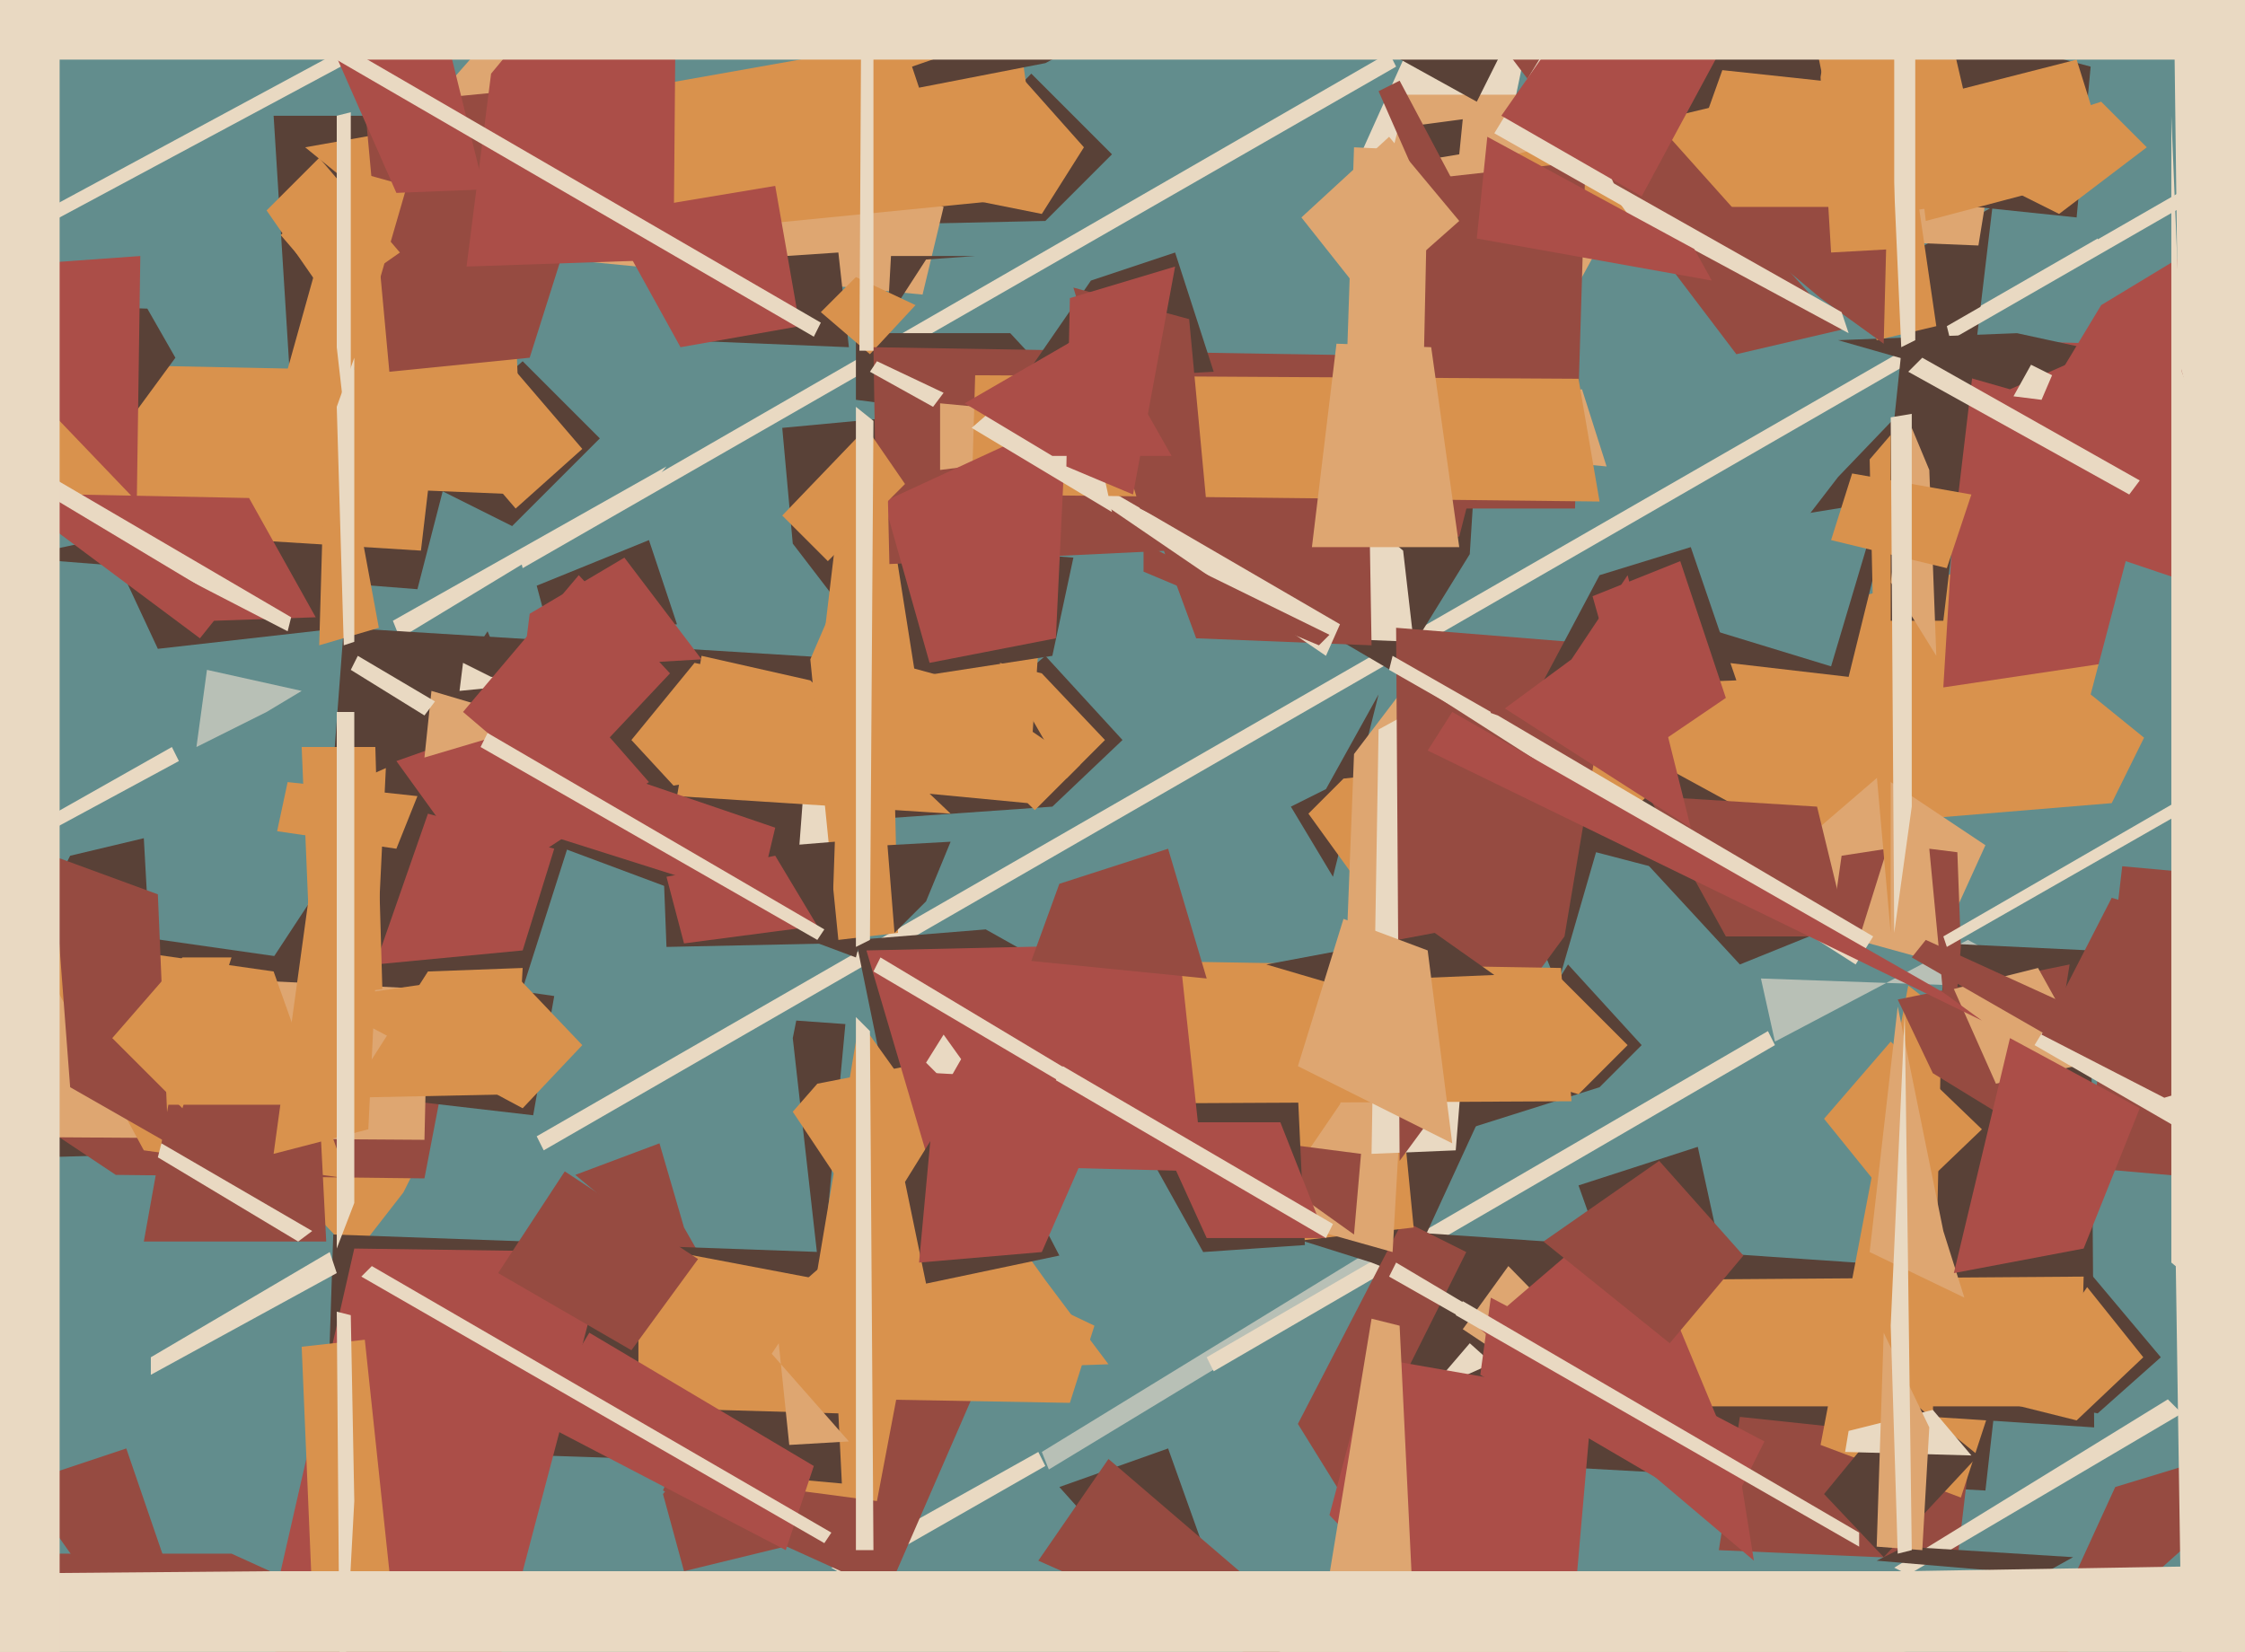 <svg xmlns="http://www.w3.org/2000/svg" width="640px" height="471px">
  <rect width="640" height="471" fill="rgb(98,141,141)"/>
  <polygon points="602,229 457,241 412,199 645,142" fill="rgb(217,146,77)"/>
  <polygon points="155,328 153,324 598,68 599,72" fill="rgb(233,217,194)"/>
  <polygon points="368,230 378,225 393,198 380,250" fill="rgb(89,65,55)"/>
  <polygon points="153,167 185,154 193,178 157,182" fill="rgb(89,65,55)"/>
  <polygon points="560,97 684,100 621,186 554,196" fill="rgb(171,78,72)"/>
  <polygon points="298,63 252,64 294,21 317,44" fill="rgb(89,65,55)"/>
  <polygon points="164,335 188,326 195,350 207,371" fill="rgb(150,75,65)"/>
  <polygon points="506,297 502,279 587,282 561,268" fill="rgb(184,192,182)"/>
  <polygon points="101,358 44,298 118,334 115,340" fill="rgb(217,146,77)"/>
  <polygon points="149,162 148,158 396,15 398,19" fill="rgb(233,217,194)"/>
  <polygon points="411,129 378,66 423,-34 437,4" fill="rgb(233,217,194)"/>
  <polygon points="297,414 390,357 393,362 299,419" fill="rgb(184,192,182)"/>
  <polygon points="554,177 534,177 545,72 568,59" fill="rgb(89,65,55)"/>
  <polygon points="20,244 41,239 46,329 -24,331" fill="rgb(89,65,55)"/>
  <polygon points="398,192 369,175 424,79 419,158" fill="rgb(89,65,55)"/>
  <polygon points="564,70 392,63 401,27 571,27" fill="rgb(222,166,113)"/>
  <polygon points="592,62 439,46 506,-5 596,19" fill="rgb(89,65,55)"/>
  <polygon points="346,391 344,387 504,294 506,298" fill="rgb(233,217,194)"/>
  <polygon points="545,122 550,134 552,187 539,166" fill="rgb(222,166,113)"/>
  <polygon points="401,364 391,360 337,343 430,301" fill="rgb(89,65,55)"/>
  <polygon points="45,185 31,155 107,159 98,179" fill="rgb(89,65,55)"/>
  <polygon points="121,336 33,335 0,313 126,310" fill="rgb(150,75,65)"/>
  <polygon points="450,338 484,327 496,382 466,383" fill="rgb(89,65,55)"/>
  <polygon points="482,381 595,362 616,387 598,403" fill="rgb(89,65,55)"/>
  <polygon points="237,447 296,414 298,418 242,450" fill="rgb(233,217,194)"/>
  <polygon points="403,183 353,181 336,103 400,157" fill="rgb(233,217,194)"/>
  <polygon points="114,134 149,103 171,125 146,150" fill="rgb(89,65,55)"/>
  <polygon points="603,424 626,417 642,424 576,483" fill="rgb(150,75,65)"/>
  <polygon points="566,425 385,415 397,351 573,363" fill="rgb(89,65,55)"/>
  <polygon points="83,113 78,33 114,33 183,35" fill="rgb(89,65,55)"/>
  <polygon points="253,454 189,425 209,376 283,385" fill="rgb(150,75,65)"/>
  <polygon points="302,424 333,413 343,441 319,443" fill="rgb(89,65,55)"/>
  <polygon points="555,93 668,28 669,32 556,97" fill="rgb(233,217,194)"/>
  <polygon points="383,427 370,406 400,348 418,357" fill="rgb(150,75,65)"/>
  <polygon points="386,250 373,232 383,222 411,219" fill="rgb(217,146,77)"/>
  <polygon points="245,418 93,413 95,352 234,357" fill="rgb(89,65,55)"/>
  <polygon points="152,318 -29,297 18,264 158,284" fill="rgb(89,65,55)"/>
  <polygon points="546,23 486,34 491,20 547,26" fill="rgb(217,146,77)"/>
  <polygon points="421,134 384,102 386,42 469,46" fill="rgb(222,166,113)"/>
  <polygon points="558,445 490,442 496,404 562,411" fill="rgb(150,75,65)"/>
  <polygon points="559,427 519,412 544,281 594,320" fill="rgb(217,146,77)"/>
  <polygon points="244,273 102,220 199,218 262,203" fill="rgb(89,65,55)"/>
  <polygon points="244,95 288,95 314,123 244,114" fill="rgb(89,65,55)"/>
  <polygon points="675,340 595,333 605,247 660,252" fill="rgb(150,75,65)"/>
  <polygon points="544,449 540,447 618,399 622,403" fill="rgb(233,217,194)"/>
  <polygon points="300,230 243,234 298,187 320,211" fill="rgb(89,65,55)"/>
  <polygon points="114,182 112,177 190,133 185,139" fill="rgb(233,217,194)"/>
  <polygon points="417,379 430,361 477,409 468,413" fill="rgb(222,166,113)"/>
  <polygon points="407,397 419,383 448,409 465,371" fill="rgb(233,217,194)"/>
  <polygon points="6,423 36,413 48,448 30,457" fill="rgb(150,75,65)"/>
  <polygon points="527,193 484,188 524,136 547,112" fill="rgb(89,65,55)"/>
  <polygon points="311,279 399,309 403,350 351,356" fill="rgb(217,146,77)"/>
  <polygon points="397,357 333,339 371,331 401,287" fill="rgb(222,166,113)"/>
  <polygon points="520,426 543,398 564,415 537,444" fill="rgb(89,65,55)"/>
  <polygon points="204,233 94,232 98,179 244,188" fill="rgb(89,65,55)"/>
  <polygon points="460,236 477,220 543,256 496,275" fill="rgb(89,65,55)"/>
  <polygon points="263,84 90,67 141,9 269,59" fill="rgb(222,166,113)"/>
  <polygon points="386,352 358,332 326,321 388,329" fill="rgb(150,75,65)"/>
  <polygon points="224,73 239,72 242,99 193,97" fill="rgb(89,65,55)"/>
  <polygon points="223,122 255,119 249,185 226,155" fill="rgb(89,65,55)"/>
  <polygon points="14,237 3,239 49,213 51,217" fill="rgb(233,217,194)"/>
  <polygon points="451,239 382,318 386,215 405,190" fill="rgb(222,166,113)"/>
  <polygon points="314,305 370,312 372,355 343,357" fill="rgb(89,65,55)"/>
  <polygon points="141,307 51,314 139,180 163,238" fill="rgb(89,65,55)"/>
  <polygon points="476,525 296,445 316,416 386,476" fill="rgb(150,75,65)"/>
  <polygon points="107,275 122,232 158,242 149,271" fill="rgb(171,78,72)"/>
  <polygon points="119,168 4,159 112,136 127,137" fill="rgb(89,65,55)"/>
  <polygon points="121,325 -24,324 -60,273 122,282" fill="rgb(222,166,113)"/>
  <polygon points="99,336 41,328 8,267 78,277" fill="rgb(217,146,77)"/>
  <polygon points="264,74 253,91 254,73 278,73" fill="rgb(89,65,55)"/>
  <polygon points="433,385 396,364 398,360 435,382" fill="rgb(233,217,194)"/>
  <polygon points="120,157 24,151 -20,103 126,106" fill="rgb(217,146,77)"/>
  <polygon points="416,44 410,45 402,36 417,34" fill="rgb(89,65,55)"/>
  <polygon points="305,400 192,398 249,348 312,378" fill="rgb(217,146,77)"/>
  <polygon points="551,274 493,258 536,221 566,241" fill="rgb(222,166,113)"/>
  <polygon points="597,407 551,404 554,269 596,271" fill="rgb(89,65,55)"/>
  <polygon points="486,179 499,149 536,143 522,190" fill="rgb(98,141,141)"/>
  <polygon points="113,242 79,237 82,223 119,227" fill="rgb(217,146,77)"/>
  <polygon points="260,346 244,268 281,265 322,288" fill="rgb(89,65,55)"/>
  <polygon points="48,315 91,315 93,354 41,354" fill="rgb(150,75,65)"/>
  <polygon points="670,258 596,198 606,160 692,189" fill="rgb(98,141,141)"/>
  <polygon points="86,213 107,213 109,282 89,285" fill="rgb(217,146,77)"/>
  <polygon points="391,184 341,182 327,144 390,124" fill="rgb(150,75,65)"/>
  <polygon points="80,67 100,51 166,128 147,145" fill="rgb(217,146,77)"/>
  <polygon points="593,401 457,401 458,365 594,364" fill="rgb(217,146,77)"/>
  <polygon points="147,312 99,313 122,277 149,276" fill="rgb(217,146,77)"/>
  <polygon points="189,426 222,385 236,438 195,448" fill="rgb(150,75,65)"/>
  <polygon points="192,224 180,211 198,189 286,209" fill="rgb(217,146,77)"/>
  <polygon points="297,61 237,49 277,6 309,42" fill="rgb(217,146,77)"/>
  <polygon points="139,486 75,470 101,356 173,357" fill="rgb(171,78,72)"/>
  <polygon points="535,445 543,441 591,444 582,449" fill="rgb(89,65,55)"/>
  <polygon points="541,285 590,275 582,325 551,306" fill="rgb(150,75,65)"/>
  <polygon points="102,69 145,46 149,141 100,139" fill="rgb(217,146,77)"/>
  <polygon points="-81,84 42,88 50,102 39,117" fill="rgb(89,65,55)"/>
  <polygon points="250,428 182,419 182,355 261,370" fill="rgb(217,146,77)"/>
  <polygon points="15,244 45,255 48,326 20,310" fill="rgb(150,75,65)"/>
  <polygon points="87,42 290,6 297,56 125,73" fill="rgb(217,146,77)"/>
  <polygon points="445,501 379,432 391,387 454,398" fill="rgb(171,78,72)"/>
  <polygon points="562,415 526,414 527,408 551,402" fill="rgb(233,217,194)"/>
  <polygon points="293,229 230,223 240,139 300,127" fill="rgb(217,146,77)"/>
  <polygon points="234,367 226,296 227,291 241,292" fill="rgb(89,65,55)"/>
  <polygon points="90,176 61,177 21,141 71,142" fill="rgb(171,78,72)"/>
  <polygon points="-65,106 -67,103 98,14 99,18" fill="rgb(233,217,194)"/>
  <polygon points="171,193 131,197 132,189 140,193" fill="rgb(233,217,194)"/>
  <polygon points="76,203 56,213 59,191 86,197" fill="rgb(184,192,182)"/>
  <polygon points="262,25 260,19 364,-17 298,18" fill="rgb(89,65,55)"/>
  <polygon points="524,97 575,95 598,100 573,111" fill="rgb(89,65,55)"/>
  <polygon points="527,267 492,267 470,227 518,230" fill="rgb(150,75,65)"/>
  <polygon points="234,89 244,79 261,87 248,101" fill="rgb(217,146,77)"/>
  <polygon points="541,345 520,319 539,297 565,322" fill="rgb(217,146,77)"/>
  <polygon points="149,316 91,285 146,277 166,298" fill="rgb(217,146,77)"/>
  <polygon points="173,61 221,53 228,93 194,99" fill="rgb(171,78,72)"/>
  <polygon points="432,44 557,14 567,57 451,73" fill="rgb(217,146,77)"/>
  <polygon points="574,113 579,104 585,107 582,114" fill="rgb(233,217,194)"/>
  <polygon points="204,402 239,403 240,423 229,422" fill="rgb(89,65,55)"/>
  <polygon points="559,270 556,305 550,242 558,243" fill="rgb(150,75,65)"/>
  <polygon points="255,155 306,159 300,187 261,193" fill="rgb(89,65,55)"/>
  <polygon points="249,99 429,102 416,153 250,161" fill="rgb(150,75,65)"/>
  <polygon points="311,80 335,72 346,106 291,109" fill="rgb(89,65,55)"/>
  <polygon points="513,-10 538,-3 552,93 535,97" fill="rgb(217,146,77)"/>
  <polygon points="620,343 747,306 681,558 622,476" fill="rgb(233,217,194)"/>
  <polygon points="444,281 416,211 478,249 455,243" fill="rgb(89,65,55)"/>
  <polygon points="557,282 581,276 596,303 569,309" fill="rgb(222,166,113)"/>
  <polygon points="426,10 432,-10 525,94 495,101" fill="rgb(150,75,65)"/>
  <polygon points="567,140 599,87 637,64 643,167" fill="rgb(171,78,72)"/>
  <polygon points="104,30 176,23 151,102 111,106" fill="rgb(150,75,65)"/>
  <polygon points="545,29 592,17 602,49 549,63" fill="rgb(217,146,77)"/>
  <polygon points="537,98 519,85 488,59 538,59" fill="rgb(150,75,65)"/>
  <polygon points="79,116 98,48 116,53 96,122" fill="rgb(217,146,77)"/>
  <polygon points="86,384 104,382 111,448 89,455" fill="rgb(217,146,77)"/>
  <polygon points="525,244 538,242 528,274 522,265" fill="rgb(150,75,65)"/>
  <polygon points="316,389 228,392 245,291 298,365" fill="rgb(217,146,77)"/>
  <polygon points="222,383 220,386 242,411 225,412" fill="rgb(222,166,113)"/>
  <polygon points="541,287 554,351 560,370 533,357" fill="rgb(222,166,113)"/>
  <polygon points="-9,133 1,128 83,176 82,180" fill="rgb(233,217,194)"/>
  <polygon points="57,182 -2,138 -10,127 65,172" fill="rgb(171,78,72)"/>
  <polygon points="449,145 405,145 407,51 452,46" fill="rgb(150,75,65)"/>
  <polygon points="422,379 464,343 496,420 500,445" fill="rgb(171,78,72)"/>
  <polygon points="463,59 426,38 440,15 414,-52" fill="rgb(233,217,194)"/>
  <polygon points="468,56 428,33 465,-20 502,-7" fill="rgb(171,78,72)"/>
  <polygon points="415,328 391,329 393,208 426,190" fill="rgb(233,217,194)"/>
  <polygon points="101,428 97,502 96,374 100,375" fill="rgb(233,217,194)"/>
  <polygon points="93,114 103,152 108,179 91,184" fill="rgb(217,146,77)"/>
  <polygon points="293,129 296,128 382,178 378,187" fill="rgb(233,217,194)"/>
  <polygon points="139,253 113,217 164,199 185,223" fill="rgb(171,78,72)"/>
  <polygon points="422,392 425,370 503,411 492,433" fill="rgb(171,78,72)"/>
  <polygon points="451,111 268,134 268,115 458,133" fill="rgb(222,166,113)"/>
  <polygon points="39,143 -6,96 -16,77 40,73" fill="rgb(171,78,72)"/>
  <polygon points="216,242 226,266 230,213 256,242" fill="rgb(233,217,194)"/>
  <polygon points="572,400 595,367 611,387 592,405" fill="rgb(217,146,77)"/>
  <polygon points="91,5 123,-7 138,54 113,55" fill="rgb(171,78,72)"/>
  <polygon points="329,320 365,320 378,353 344,353" fill="rgb(171,78,72)"/>
  <polygon points="548,442 535,441 537,380 550,407" fill="rgb(222,166,113)"/>
  <polygon points="446,267 399,331 398,179 460,184" fill="rgb(150,75,65)"/>
  <polygon points="555,162 522,154 528,135 562,141" fill="rgb(217,146,77)"/>
  <polygon points="644,335 580,298 599,267 715,347" fill="rgb(233,217,194)"/>
  <polygon points="101,183 98,184 96,116 101,102" fill="rgb(233,217,194)"/>
  <polygon points="545,230 540,266 539,119 545,118" fill="rgb(233,217,194)"/>
  <polygon points="396,191 397,187 425,203 424,207" fill="rgb(233,217,194)"/>
  <polygon points="180,385 142,363 161,334 199,359" fill="rgb(150,75,65)"/>
  <polygon points="456,164 482,156 495,194 439,196" fill="rgb(89,65,55)"/>
  <polygon points="151,175 178,159 200,188 149,191" fill="rgb(171,78,72)"/>
  <polygon points="539,266 535,221 533,131 539,124" fill="rgb(217,146,77)"/>
  <polygon points="644,191 621,102 619,-58 653,-117" fill="rgb(233,217,194)"/>
  <polygon points="295,231 251,188 273,194 308,218" fill="rgb(217,146,77)"/>
  <polygon points="43,387 94,357 96,363 43,392" fill="rgb(233,217,194)"/>
  <polygon points="224,442 153,405 168,380 232,418" fill="rgb(171,78,72)"/>
  <polygon points="527,95 464,61 456,50 525,89" fill="rgb(233,217,194)"/>
  <polygon points="403,461 377,461 391,376 399,378" fill="rgb(222,166,113)"/>
  <polygon points="158,205 121,216 123,197 150,205" fill="rgb(222,166,113)"/>
  <polygon points="456,143 277,141 278,107 450,108" fill="rgb(217,146,77)"/>
  <polygon points="235,440 103,364 106,361 237,437" fill="rgb(233,217,194)"/>
  <polygon points="546,97 542,99 538,9 546,3" fill="rgb(233,217,194)"/>
  <polygon points="140,21 193,-43 192,74 133,76" fill="rgb(171,78,72)"/>
  <polygon points="232,96 89,13 91,9 234,92" fill="rgb(233,217,194)"/>
  <polygon points="543,289 545,442 541,443 539,378" fill="rgb(233,217,194)"/>
  <polygon points="76,60 91,45 114,72 94,86" fill="rgb(217,146,77)"/>
  <polygon points="486,491 -61,523 12,448 608,448" fill="rgb(233,217,194)"/>
  <polygon points="159,226 132,203 165,164 191,192" fill="rgb(171,78,72)"/>
  <polygon points="252,143 304,119 301,182 265,189" fill="rgb(171,78,72)"/>
  <polygon points="105,322 78,329 92,227 110,219" fill="rgb(217,146,77)"/>
  <polygon points="306,82 339,91 345,155 325,145" fill="rgb(150,75,65)"/>
  <polygon points="244,344 226,317 233,309 356,285" fill="rgb(217,146,77)"/>
  <polygon points="393,26 399,23 425,72 415,76" fill="rgb(150,75,65)"/>
  <polygon points="418,322 447,275 468,298 456,310" fill="rgb(89,65,55)"/>
  <polygon points="540,71 522,72 519,22 540,-108" fill="rgb(217,146,77)"/>
  <polygon points="555,270 554,267 644,215 646,218" fill="rgb(233,217,194)"/>
  <polygon points="374,3 299,-12 430,11 421,29" fill="rgb(89,65,55)"/>
  <polygon points="530,441 415,375 417,371 530,437" fill="rgb(233,217,194)"/>
  <polygon points="277,122 323,82 308,105 317,146" fill="rgb(233,217,194)"/>
  <polygon points="77,448 -41,449 -52,443 66,443" fill="rgb(150,75,65)"/>
  <polygon points="121,204 100,191 102,187 124,200" fill="rgb(233,217,194)"/>
  <polygon points="454,170 479,160 492,199 467,216" fill="rgb(171,78,72)"/>
  <polygon points="582,295 602,256 706,286 617,313" fill="rgb(150,75,65)"/>
  <polygon points="249,442 244,442 244,290 248,294" fill="rgb(233,217,194)"/>
  <polygon points="553,44 599,29 612,42 587,61" fill="rgb(217,146,77)"/>
  <polygon points="592,300 545,273 549,268 606,294" fill="rgb(150,75,65)"/>
  <polygon points="756,473 619,360 619,33 622,106" fill="rgb(233,217,194)"/>
  <polygon points="17,525 -105,451 -16,22 17,6" fill="rgb(233,217,194)"/>
  <polygon points="448,314 249,315 325,274 445,276" fill="rgb(217,146,77)"/>
  <polygon points="371,62 396,39 416,63 390,86" fill="rgb(222,166,113)"/>
  <polygon points="271,232 193,227 200,187 231,194" fill="rgb(217,146,77)"/>
  <polygon points="223,147 247,122 258,138 236,160" fill="rgb(217,146,77)"/>
  <polygon points="361,275 409,266 426,278 378,280" fill="rgb(89,65,55)"/>
  <polygon points="231,188 253,137 256,266 239,268" fill="rgb(217,146,77)"/>
  <polygon points="247,271 336,269 343,334 265,332" fill="rgb(171,78,72)"/>
  <polygon points="96,99 96,33 100,32 100,134" fill="rgb(233,217,194)"/>
  <polygon points="323,141 304,133 305,85 335,76" fill="rgb(171,78,72)"/>
  <polygon points="45,330 46,326 89,351 85,354" fill="rgb(233,217,194)"/>
  <polygon points="529,275 407,197 427,204 534,267" fill="rgb(233,217,194)"/>
  <polygon points="264,257 255,266 253,241 271,240" fill="rgb(89,65,55)"/>
  <polygon points="607,141 544,106 548,102 610,137" fill="rgb(233,217,194)"/>
  <polygon points="429,202 448,188 464,164 482,236" fill="rgb(171,78,72)"/>
  <polygon points="249,100 245,100 246,-88 249,-68" fill="rgb(233,217,194)"/>
  <polygon points="101,343 96,356 96,203 101,203" fill="rgb(233,217,194)"/>
  <polygon points="816,17 -80,17 -43,-29 782,-11" fill="rgb(233,217,194)"/>
  <polygon points="409,300 445,279 464,298 450,312" fill="rgb(217,146,77)"/>
  <polygon points="706,496 339,480 424,450 662,446" fill="rgb(233,217,194)"/>
  <polygon points="310,313 249,277 251,273 311,309" fill="rgb(233,217,194)"/>
  <polygon points="248,268 244,270 244,116 249,120" fill="rgb(233,217,194)"/>
  <polygon points="370,304 383,262 407,271 414,326" fill="rgb(222,166,113)"/>
  <polygon points="326,163 326,155 379,181 376,184" fill="rgb(150,75,65)"/>
  <polygon points="421,68 424,39 483,71 488,80" fill="rgb(171,78,72)"/>
  <polygon points="237,269 190,270 189,244 238,240" fill="rgb(89,65,55)"/>
  <polygon points="190,250 221,244 233,264 195,269" fill="rgb(171,78,72)"/>
  <polygon points="416,156 374,156 381,98 408,99" fill="rgb(222,166,113)"/>
  <polygon points="300,130 275,115 313,93 334,130" fill="rgb(171,78,72)"/>
  <polygon points="156,238 177,221 221,236 216,257" fill="rgb(171,78,72)"/>
  <polygon points="266,116 248,106 250,103 269,112" fill="rgb(233,217,194)"/>
  <polygon points="52,316 32,296 52,273 66,273" fill="rgb(217,146,77)"/>
  <polygon points="258,337 276,308 302,358 264,366" fill="rgb(89,65,55)"/>
  <polygon points="233,268 137,213 139,209 235,265" fill="rgb(233,217,194)"/>
  <polygon points="264,303 269,295 274,302 270,309" fill="rgb(233,217,194)"/>
  <polygon points="302,252 333,242 344,279 294,274" fill="rgb(150,75,65)"/>
  <polygon points="407,214 414,203 554,283 565,291" fill="rgb(171,78,72)"/>
  <polygon points="297,357 262,360 267,306 318,309" fill="rgb(171,78,72)"/>
  <polygon points="378,353 301,308 303,304 380,349" fill="rgb(233,217,194)"/>
  <polygon points="440,354 473,331 497,358 476,383" fill="rgb(150,75,65)"/>
  <polygon points="594,356 557,363 573,296 610,316" fill="rgb(171,78,72)"/>
  <polygon points="304,222 285,189 297,192 315,211" fill="rgb(217,146,77)"/>
</svg>